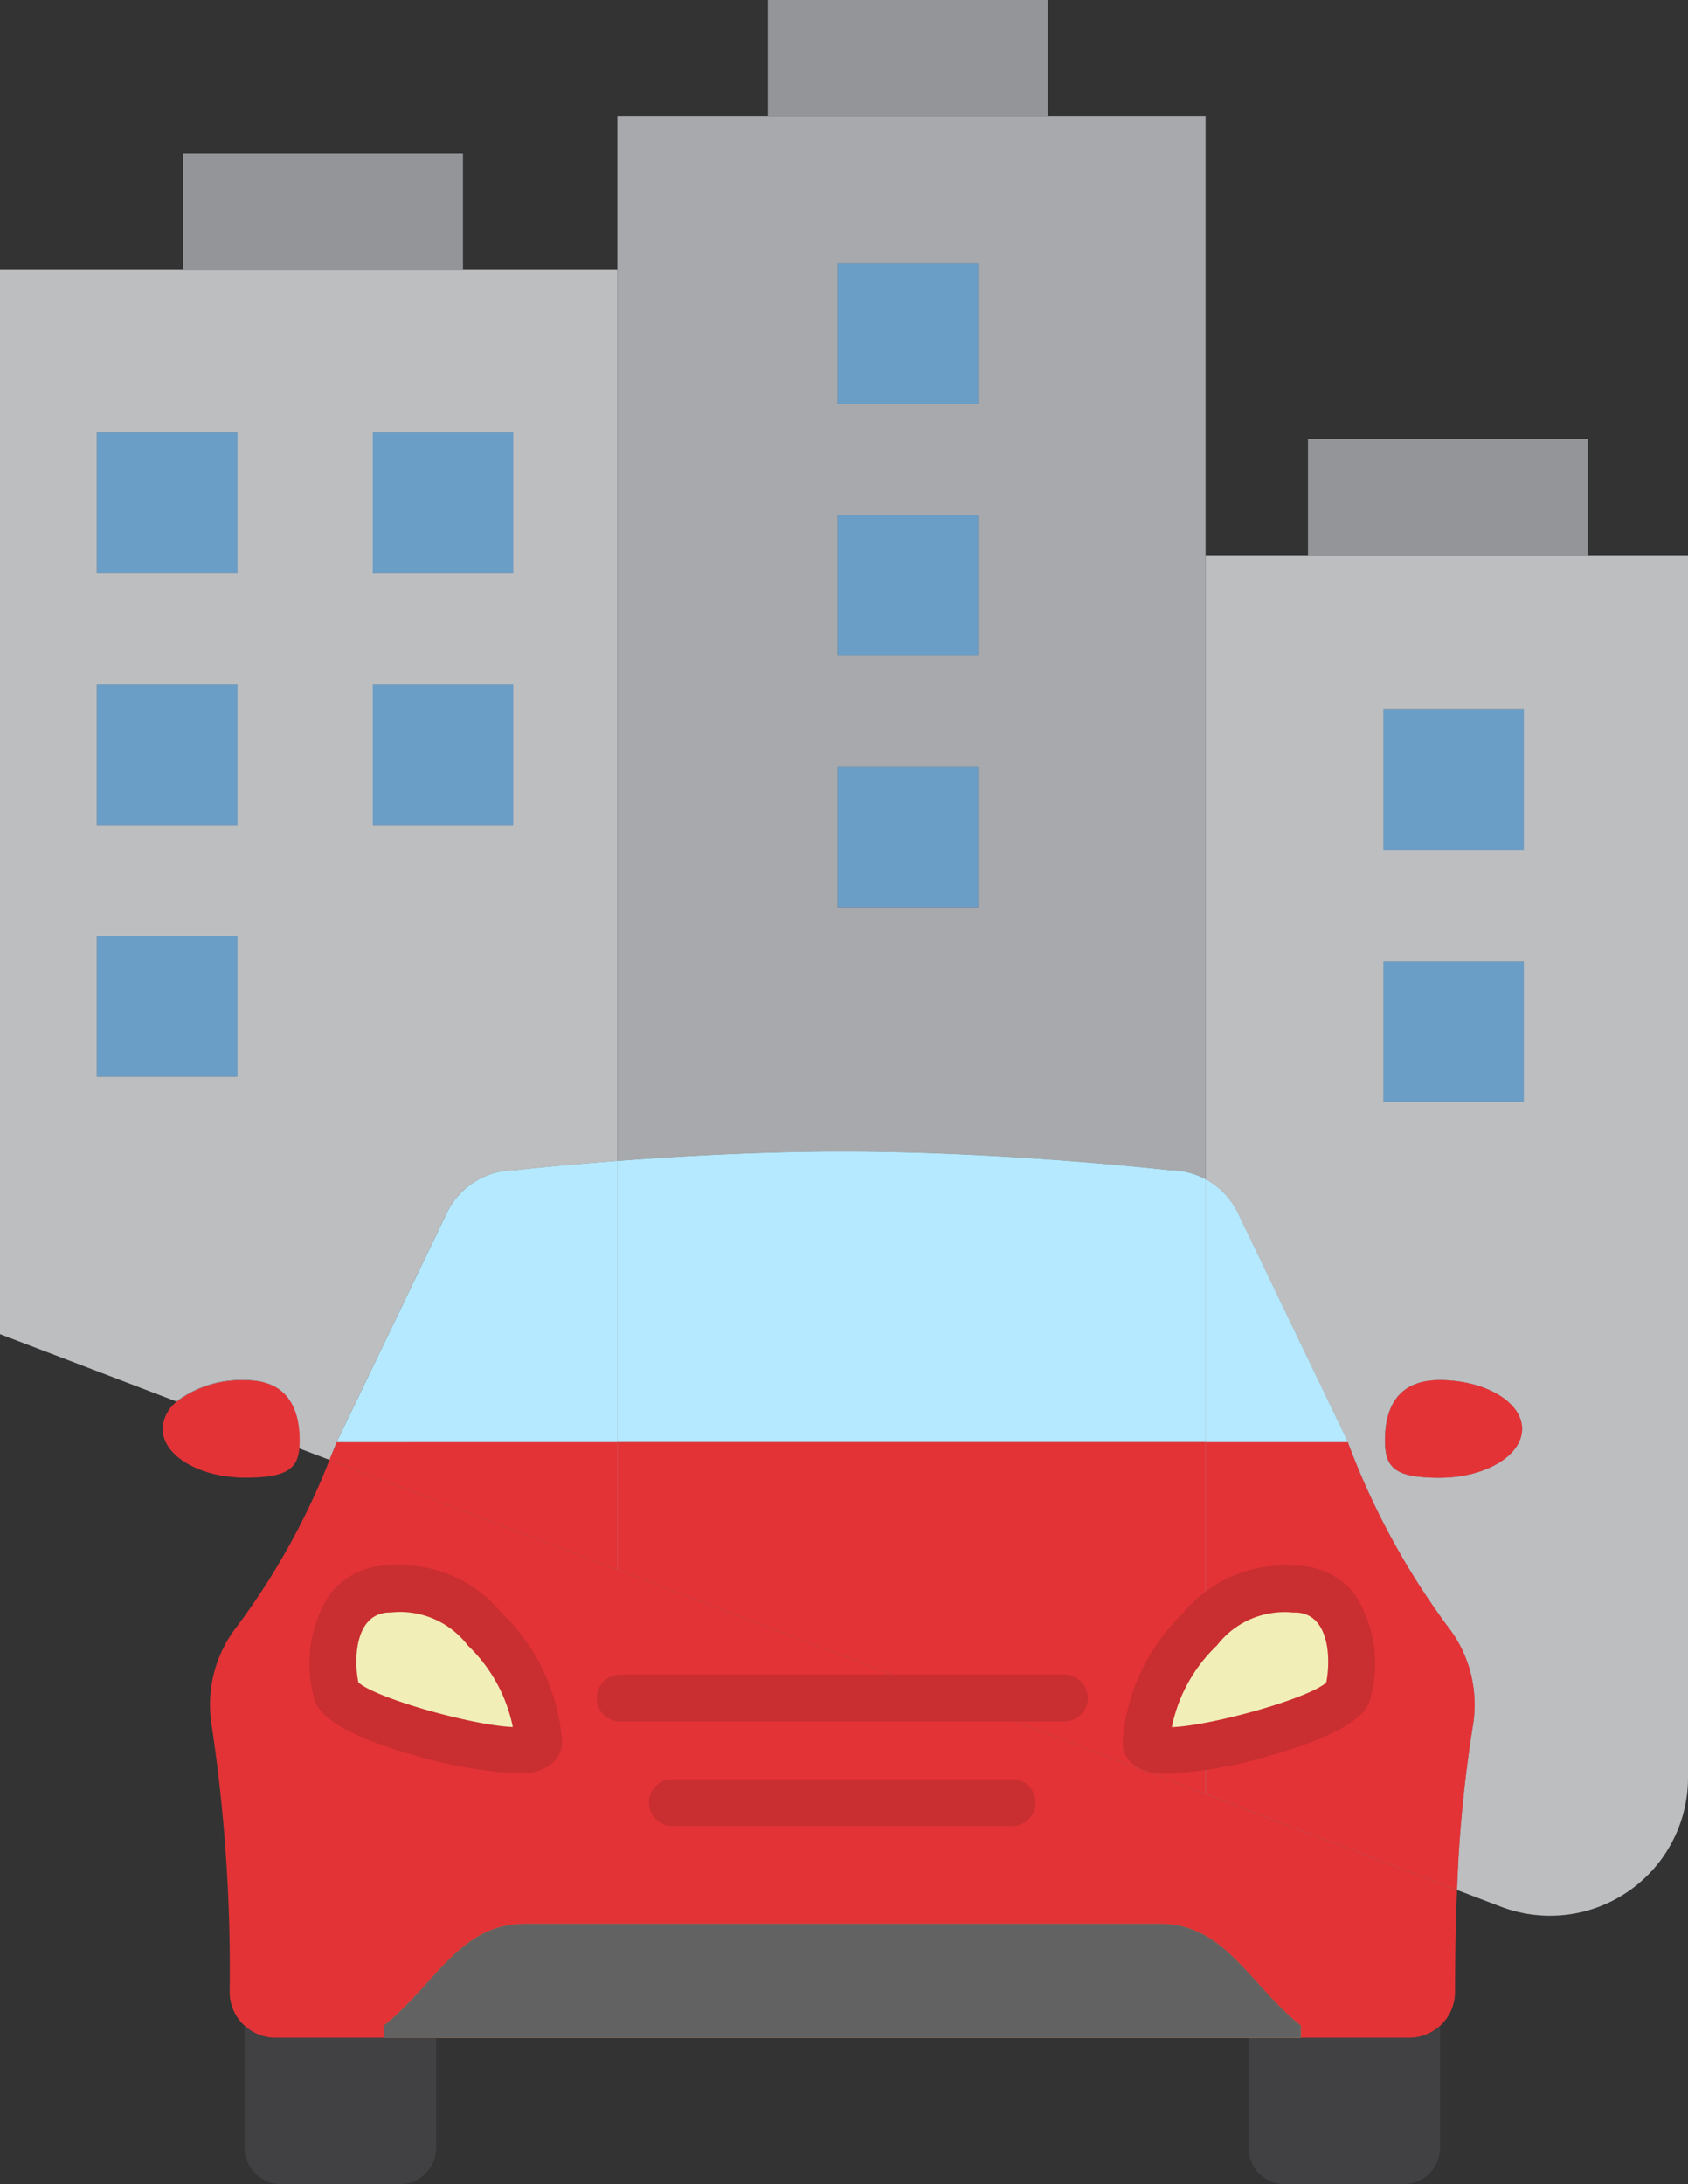 <svg xmlns="http://www.w3.org/2000/svg" width="61.518" height="79.586" viewBox="0 0 61.518 79.586">
  <rect x="0" y="0" width="61.518" height="79.586" fill="#333333" stroke="none"/>
  <g id="traffic" transform="translate(-102.67 -64.09)">
    <g id="uuid-37285e56-b9cf-465d-b2be-417193ad2dd6" transform="translate(102.67 68.327)">
      <path id="Path_29890" data-name="Path 29890" d="M368.37,248.71h5.116v5.116H368.37Z" transform="translate(-317.951 -217.914)" fill="#bcbec0"/>
      <path id="Path_29891" data-name="Path 29891" d="M368.37,200.35h5.116v5.118H368.37Z" transform="translate(-317.951 -178.731)" fill="#bcbec0"/>
      <path id="Path_29892" data-name="Path 29892" d="M370.665,329.09c1.662,0,3.011.8,3.011,1.78s-1.349,1.78-3.011,1.78-1.985-.385-1.985-1.368S369,329.09,370.665,329.09Z" transform="translate(-318.203 -283.041)" fill="#bcbec0"/>
      <path id="Path_29893" data-name="Path 29893" d="M339.4,372.965c-.207.668-3.091,1.617-5.184,1.972v-4.482a3.85,3.85,0,0,1,3.216-1.245C339.641,369.21,339.731,371.9,339.4,372.965Z" transform="translate(-290.282 -315.548)" fill="#bcbec0"/>
      <path id="Path_29894" data-name="Path 29894" d="M339.4,350.1c.326-1.061.237-3.755-1.968-3.755a3.851,3.851,0,0,0-3.216,1.245v-6.6H339.4a27.387,27.387,0,0,0,3.615,6.687,4.633,4.633,0,0,1,.947,3.617,48.394,48.394,0,0,0-.583,6.015l-9.163-3.493v-1.744C336.313,351.717,339.2,350.768,339.4,350.1Z" transform="translate(-290.282 -292.683)" fill="#bcbec0"/>
      <path id="Path_29895" data-name="Path 29895" d="M339.4,300.121H334.22V290.55a2.759,2.759,0,0,1,1.175,1.233Z" transform="translate(-290.282 -251.815)" fill="#bcbec0"/>
      <path id="Path_29896" data-name="Path 29896" d="M339.4,203.03l-4.01-8.338a2.759,2.759,0,0,0-1.175-1.233V170.72H351.8v44.54a5.028,5.028,0,0,1-6.82,4.7l-1.6-.609a48.4,48.4,0,0,1,.583-6.015,4.633,4.633,0,0,0-.947-3.617A27.386,27.386,0,0,1,339.4,203.03Zm6.412-12.395v-5.116H340.7v5.116Zm0-9.175v-5.118H340.7v5.118Zm-.061,21.092c0-.983-1.349-1.78-3.011-1.78s-1.985,1.209-1.985,2.192.321,1.368,1.985,1.368,3.011-.8,3.011-1.78Z" transform="translate(-290.282 -154.723)" fill="#bcbec0"/>
      <path id="Path_29897" data-name="Path 29897" d="M324.971,375.77v4.482c-1.237.211-2.2.212-2.165-.175a6.345,6.345,0,0,1,1.8-3.918C324.727,376.03,324.846,375.9,324.971,375.77Z" transform="translate(-281.033 -320.864)" fill="#a7a9ac"/>
      <path id="Path_29898" data-name="Path 29898" d="M263.54,211.35h5.118v5.116H263.54Z" transform="translate(-233.014 -187.644)" fill="#a7a9ac"/>
      <path id="Path_29899" data-name="Path 29899" d="M263.54,162.99h5.118v5.118H263.54Z" transform="translate(-233.014 -148.46)" fill="#a7a9ac"/>
      <path id="Path_29900" data-name="Path 29900" d="M263.54,114.64h5.118v5.118H263.54Z" transform="translate(-233.014 -109.285)" fill="#a7a9ac"/>
      <path id="Path_29901" data-name="Path 29901" d="M221.25,340.99h21.437v6.6c-.125.129-.245.26-.37.389a6.345,6.345,0,0,0-1.8,3.918c-.034.387.928.385,2.165.175v1.744l-9.171-3.5-12.266-4.678Z" transform="translate(-198.749 -292.683)" fill="#a7a9ac"/>
      <path id="Path_29902" data-name="Path 29902" d="M221.25,285.562c2.233-.171,5.213-.342,8.2-.342,5.974,0,11.928.681,11.928.681a2.766,2.766,0,0,1,1.311.33V295.8H221.25Z" transform="translate(-198.749 -247.496)" fill="#a7a9ac"/>
      <path id="Path_29903" data-name="Path 29903" d="M229.275,91.775v5.118h5.118V91.775Zm.173,32.369c-2.985,0-5.964.171-8.2.342V86.42h21.437v38.735a2.766,2.766,0,0,0-1.311-.33S235.421,124.144,229.448,124.144Zm4.945-8.9v-5.116h-5.118v5.116Zm0-9.175V100.95h-5.118v5.118Z" transform="translate(-198.749 -86.42)" fill="#a7a9ac"/>
      <g id="Group_18476" data-name="Group 18476" transform="translate(0 5.588)">
        <path id="Path_29904" data-name="Path 29904" d="M165.95,341.639c.089-.214.178-.431.266-.649h10.228v4.651Z" transform="translate(-153.942 -298.272)" fill="#bcbec0"/>
        <path id="Path_29905" data-name="Path 29905" d="M167.35,297.261l4.01-8.338a2.756,2.756,0,0,1,2.486-1.564s1.491-.171,3.733-.34v10.241Z" transform="translate(-155.076 -254.543)" fill="#bcbec0"/>
        <path id="Path_29906" data-name="Path 29906" d="M174.26,195.51h5.118v5.118H174.26Z" transform="translate(-160.675 -180.398)" fill="#bcbec0"/>
        <path id="Path_29907" data-name="Path 29907" d="M174.26,147.16h5.118v5.118H174.26Z" transform="translate(-160.675 -141.222)" fill="#bcbec0"/>
        <path id="Path_29908" data-name="Path 29908" d="M136.6,329.874a3.886,3.886,0,0,1,2.5-.784c1.664,0,1.987,1.209,1.987,2.192a2.878,2.878,0,0,1-.013.3Z" transform="translate(-130.162 -288.63)" fill="#bcbec0"/>
        <path id="Path_29909" data-name="Path 29909" d="M121.28,243.87H126.4v5.116H121.28Z" transform="translate(-117.749 -219.581)" fill="#bcbec0"/>
        <path id="Path_29910" data-name="Path 29910" d="M121.28,195.51H126.4v5.118H121.28Z" transform="translate(-117.749 -180.398)" fill="#bcbec0"/>
        <path id="Path_29911" data-name="Path 29911" d="M121.28,147.16H126.4v5.118H121.28Z" transform="translate(-117.749 -141.222)" fill="#bcbec0"/>
        <path id="Path_29912" data-name="Path 29912" d="M121.373,121.808h-5.118v5.118h5.118Zm0,9.175h-5.118V136.1h5.118ZM106.2,145.275h5.116v-5.116H106.2Zm0-9.175h5.116v-5.118H106.2Zm0-9.175h5.116v-5.118H106.2Zm-3.531,27.733V115.87h22.5v32.477c-2.241.169-3.733.34-3.733.34a2.756,2.756,0,0,0-2.486,1.564l-4.01,8.338c-.087.218-.176.435-.266.649l-1.1-.419a2.878,2.878,0,0,0,.013-.3c0-.983-.323-2.192-1.987-2.192a3.886,3.886,0,0,0-2.5.784Z" transform="translate(-102.67 -115.87)" fill="#bcbec0"/>
      </g>
    </g>
    <g id="uuid-92cf0a7b-2503-4404-a670-0750986e3d01" transform="translate(108.592 64.09)">
      <path id="Path_29913" data-name="Path 29913" d="M353.88,148.39h10.2v4.237h-10.2Z" transform="translate(-312.133 -132.393)" fill="#939598"/>
      <g id="Group_18477" data-name="Group 18477" transform="translate(1.729 50.286)">
        <path id="Path_29914" data-name="Path 29914" d="M370.665,329.09c1.662,0,3.011.8,3.011,1.78s-1.349,1.78-3.011,1.78-1.985-.385-1.985-1.368S369,329.09,370.665,329.09Z" transform="translate(-325.854 -329.09)" fill="#e33336"/>
        <path id="Path_29915" data-name="Path 29915" d="M343.019,347.677a4.633,4.633,0,0,1,.947,3.617,48.394,48.394,0,0,0-.583,6.015l-9.163-3.493v-1.744c2.093-.353,4.977-1.3,5.184-1.972.326-1.061.237-3.755-1.968-3.755a3.851,3.851,0,0,0-3.216,1.245v-6.6H339.4A27.387,27.387,0,0,0,343.019,347.677Z" transform="translate(-297.933 -338.732)" fill="#e33336"/>
        <path id="Path_29916" data-name="Path 29916" d="M170.107,353.09l9.171,3.5,9.163,3.493c-.055,1.281-.07,2.526-.074,3.721a1.677,1.677,0,0,1-1.677,1.67h-3.941v-.446c-1.905-1.524-2.761-3.708-5.139-3.708H154.466c-2.376,0-3.233,2.184-5.137,3.708v.446h-3.943a1.68,1.68,0,0,1-1.677-1.672,59.972,59.972,0,0,0-.657-9.735,4.633,4.633,0,0,1,.947-3.617,26.108,26.108,0,0,0,3.349-6.038l10.494,4Zm-22.492-.218c.326,1.063,7.44,2.839,7.349,1.8a6.345,6.345,0,0,0-1.8-3.919,4.047,4.047,0,0,0-3.586-1.634C147.376,349.116,147.289,351.811,147.615,352.871Z" transform="translate(-142.991 -341.503)" fill="#e33336"/>
      </g>
      <path id="Path_29917" data-name="Path 29917" d="M349.439,453.09v4.444a1.327,1.327,0,0,1-1.326,1.326h-4.328a1.325,1.325,0,0,1-1.324-1.326v-4.006h5.848A1.665,1.665,0,0,0,349.439,453.09Z" transform="translate(-302.88 -379.274)" fill="#414042"/>
      <path id="Path_29918" data-name="Path 29918" d="M337.436,369.21c2.2,0,2.294,2.695,1.968,3.755-.207.668-3.091,1.619-5.184,1.972v-4.482a3.851,3.851,0,0,1,3.216-1.245Z" transform="translate(-296.204 -311.311)" fill="#e89048"/>
      <path id="Path_29919" data-name="Path 29919" d="M335.395,291.783l4.01,8.338H334.22V290.55A2.759,2.759,0,0,1,335.395,291.783Z" transform="translate(-296.204 -247.577)" fill="#b5e9ff"/>
      <path id="Path_29920" data-name="Path 29920" d="M209.81,437.218v.446H176.39v-.446c1.9-1.524,2.761-3.708,5.137-3.708h23.145C207.049,433.51,207.9,435.694,209.81,437.218Z" transform="translate(-168.323 -363.41)" fill="#e89048"/>
      <path id="Path_29921" data-name="Path 29921" d="M233.516,350.319l-12.266-4.678V340.99h21.437v6.6c-.125.129-.245.26-.37.389a6.345,6.345,0,0,0-1.8,3.918c-.034.387.928.385,2.165.175v1.744Z" transform="translate(-204.671 -288.446)" fill="#e33336"/>
      <path id="Path_29922" data-name="Path 29922" d="M324.971,375.77v4.482c-1.237.211-2.2.212-2.165-.175a6.345,6.345,0,0,1,1.8-3.918C324.727,376.03,324.846,375.9,324.971,375.77Z" transform="translate(-286.955 -316.626)" fill="#e89048"/>
      <path id="Path_29923" data-name="Path 29923" d="M242.687,286.231V295.8H221.25V285.562c2.235-.171,5.213-.342,8.2-.342,5.974,0,11.928.681,11.928.681A2.766,2.766,0,0,1,242.687,286.231Z" transform="translate(-204.671 -243.259)" fill="#b5e9ff"/>
      <path id="Path_29924" data-name="Path 29924" d="M250.15,64.09h10.2v4.237h-10.2Z" transform="translate(-228.087 -64.09)" fill="#939598"/>
      <path id="Path_29925" data-name="Path 29925" d="M176.444,340.99v4.651l-10.494-4c.089-.214.178-.431.266-.649Z" transform="translate(-159.864 -288.446)" fill="#e33336"/>
      <path id="Path_29926" data-name="Path 29926" d="M177.578,287.02v10.241H167.35l4.01-8.338a2.756,2.756,0,0,1,2.486-1.564s1.491-.171,3.733-.34Z" transform="translate(-160.999 -244.717)" fill="#b5e9ff"/>
      <path id="Path_29927" data-name="Path 29927" d="M174.108,374.762c.091,1.042-7.023-.734-7.349-1.8s-.239-3.755,1.966-3.755a4.047,4.047,0,0,1,3.586,1.634A6.346,6.346,0,0,1,174.108,374.762Z" transform="translate(-160.406 -311.311)" fill="#e89048"/>
      <path id="Path_29928" data-name="Path 29928" d="M137.83,93.53h10.2v4.239h-10.2Z" transform="translate(-137.08 -87.944)" fill="#939598"/>
      <path id="Path_29929" data-name="Path 29929" d="M156.631,453.52v4.006a1.327,1.327,0,0,1-1.326,1.326h-4.328a1.327,1.327,0,0,1-1.326-1.326V453.08a1.661,1.661,0,0,0,1.131.44Z" transform="translate(-146.658 -379.266)" fill="#414042"/>
      <path id="Path_29930" data-name="Path 29930" d="M141.082,331.282a2.873,2.873,0,0,1-.013.3l-4.469-1.7a3.886,3.886,0,0,1,2.5-.784C140.759,329.09,141.082,330.3,141.082,331.282Z" transform="translate(-136.084 -278.804)" fill="#e33336"/>
      <path id="Path_29931" data-name="Path 29931" d="M134.4,333.22l4.469,1.7c-.072.765-.488,1.072-1.973,1.072-1.662,0-3.011-.8-3.011-1.78A1.334,1.334,0,0,1,134.4,333.22Z" transform="translate(-133.88 -282.15)" fill="#e33336"/>
    </g>
    <g id="uuid-cd1d642b-ef34-4051-8964-74e639cb8ecf" transform="translate(106.201 73.682)">
      <path id="Path_29932" data-name="Path 29932" d="M368.37,248.71h5.116v5.116H368.37Z" transform="translate(-321.483 -223.269)" fill="#6b9ec7"/>
      <path id="Path_29933" data-name="Path 29933" d="M368.37,200.35h5.116v5.118H368.37Z" transform="translate(-321.483 -184.086)" fill="#6b9ec7"/>
      <path id="Path_29934" data-name="Path 29934" d="M330.156,372.965c-.328,1.063-7.44,2.839-7.349,1.8a6.345,6.345,0,0,1,1.8-3.919,4.047,4.047,0,0,1,3.586-1.634C330.393,369.21,330.482,371.9,330.156,372.965Z" transform="translate(-284.564 -320.903)" fill="#f2eeb8"/>
      <path id="Path_29935" data-name="Path 29935" d="M193.1,433.51h11.571c2.378,0,3.233,2.184,5.139,3.708v.446H176.39v-.446c1.9-1.524,2.761-3.708,5.137-3.708Z" transform="translate(-165.932 -373.002)" fill="#626262"/>
      <g id="Group_18478" data-name="Group 18478" transform="translate(10.053 0)">
        <path id="Path_29936" data-name="Path 29936" d="M263.54,211.35h5.118v5.116H263.54Z" transform="translate(-246.598 -192.999)" fill="#6b9ec7"/>
        <path id="Path_29937" data-name="Path 29937" d="M263.54,162.99h5.118v5.118H263.54Z" transform="translate(-246.598 -153.815)" fill="#6b9ec7"/>
        <path id="Path_29938" data-name="Path 29938" d="M263.54,114.64h5.118v5.118H263.54Z" transform="translate(-246.598 -114.64)" fill="#6b9ec7"/>
        <path id="Path_29939" data-name="Path 29939" d="M174.26,195.51h5.118v5.118H174.26Z" transform="translate(-174.26 -180.164)" fill="#6b9ec7"/>
        <path id="Path_29940" data-name="Path 29940" d="M174.26,147.16h5.118v5.118H174.26Z" transform="translate(-174.26 -140.989)" fill="#6b9ec7"/>
      </g>
      <path id="Path_29941" data-name="Path 29941" d="M172.311,370.844a6.346,6.346,0,0,1,1.8,3.919c.091,1.042-7.023-.734-7.349-1.8s-.239-3.755,1.966-3.755A4.047,4.047,0,0,1,172.311,370.844Z" transform="translate(-158.015 -320.903)" fill="#f2eeb8"/>
      <path id="Path_29942" data-name="Path 29942" d="M121.28,243.87H126.4v5.116H121.28Z" transform="translate(-121.28 -219.348)" fill="#6b9ec7"/>
      <path id="Path_29943" data-name="Path 29943" d="M121.28,195.51H126.4v5.118H121.28Z" transform="translate(-121.28 -180.164)" fill="#6b9ec7"/>
      <path id="Path_29944" data-name="Path 29944" d="M121.28,147.16H126.4v5.118H121.28Z" transform="translate(-121.28 -140.989)" fill="#6b9ec7"/>
    </g>
    <g id="uuid-6a8b0d80-896c-4cd5-ab4d-56c84d5eb21b" transform="translate(113.953 121.135)">
      <path id="Path_29947" data-name="Path 29947" d="M169.676,372.287a16.6,16.6,0,0,1-3.717-.66c-3.315-.949-3.562-1.751-3.655-2.055a4.692,4.692,0,0,1,.528-3.769,2.686,2.686,0,0,1,2.256-1.093,4.765,4.765,0,0,1,4.044,1.729,7.246,7.246,0,0,1,2.19,4.6c.074.789-.67,1.288-1.643,1.243Zm-5.767-3.315c.666.588,4.207,1.573,5.626,1.621a5.661,5.661,0,0,0-1.647-2.979,3.1,3.1,0,0,0-2.8-1.194C163.765,366.4,163.734,368.15,163.909,368.972Z" transform="translate(-162.129 -364.71)" fill="#c92e31"/>
      <path id="Path_29948" data-name="Path 29948" d="M234.322,387.368H218.134a.854.854,0,1,1,0-1.708h16.188A.854.854,0,0,1,234.322,387.368Z" transform="translate(-206.815 -381.685)" fill="#c92e31"/>
      <path id="Path_29949" data-name="Path 29949" d="M240.587,407.438h-12.38a.854.854,0,0,1,0-1.708h12.38A.854.854,0,0,1,240.587,407.438Z" transform="translate(-214.983 -397.946)" fill="#c92e31"/>
      <path id="Path_29950" data-name="Path 29950" d="M319.934,372.3c-.979.042-1.714-.452-1.643-1.243a7.247,7.247,0,0,1,2.19-4.6,4.768,4.768,0,0,1,4.044-1.729,2.691,2.691,0,0,1,2.256,1.093,4.691,4.691,0,0,1,.528,3.769c-.093.3-.34,1.106-3.655,2.055a16.576,16.576,0,0,1-3.717.66Zm4.59-5.867a3.1,3.1,0,0,0-2.8,1.194,5.667,5.667,0,0,0-1.647,2.979c1.419-.047,4.96-1.032,5.626-1.621C325.875,368.158,325.843,366.405,324.524,366.428Z" transform="translate(-288.654 -364.718)" fill="#c92e31"/>
    </g>
  </g>
</svg>
